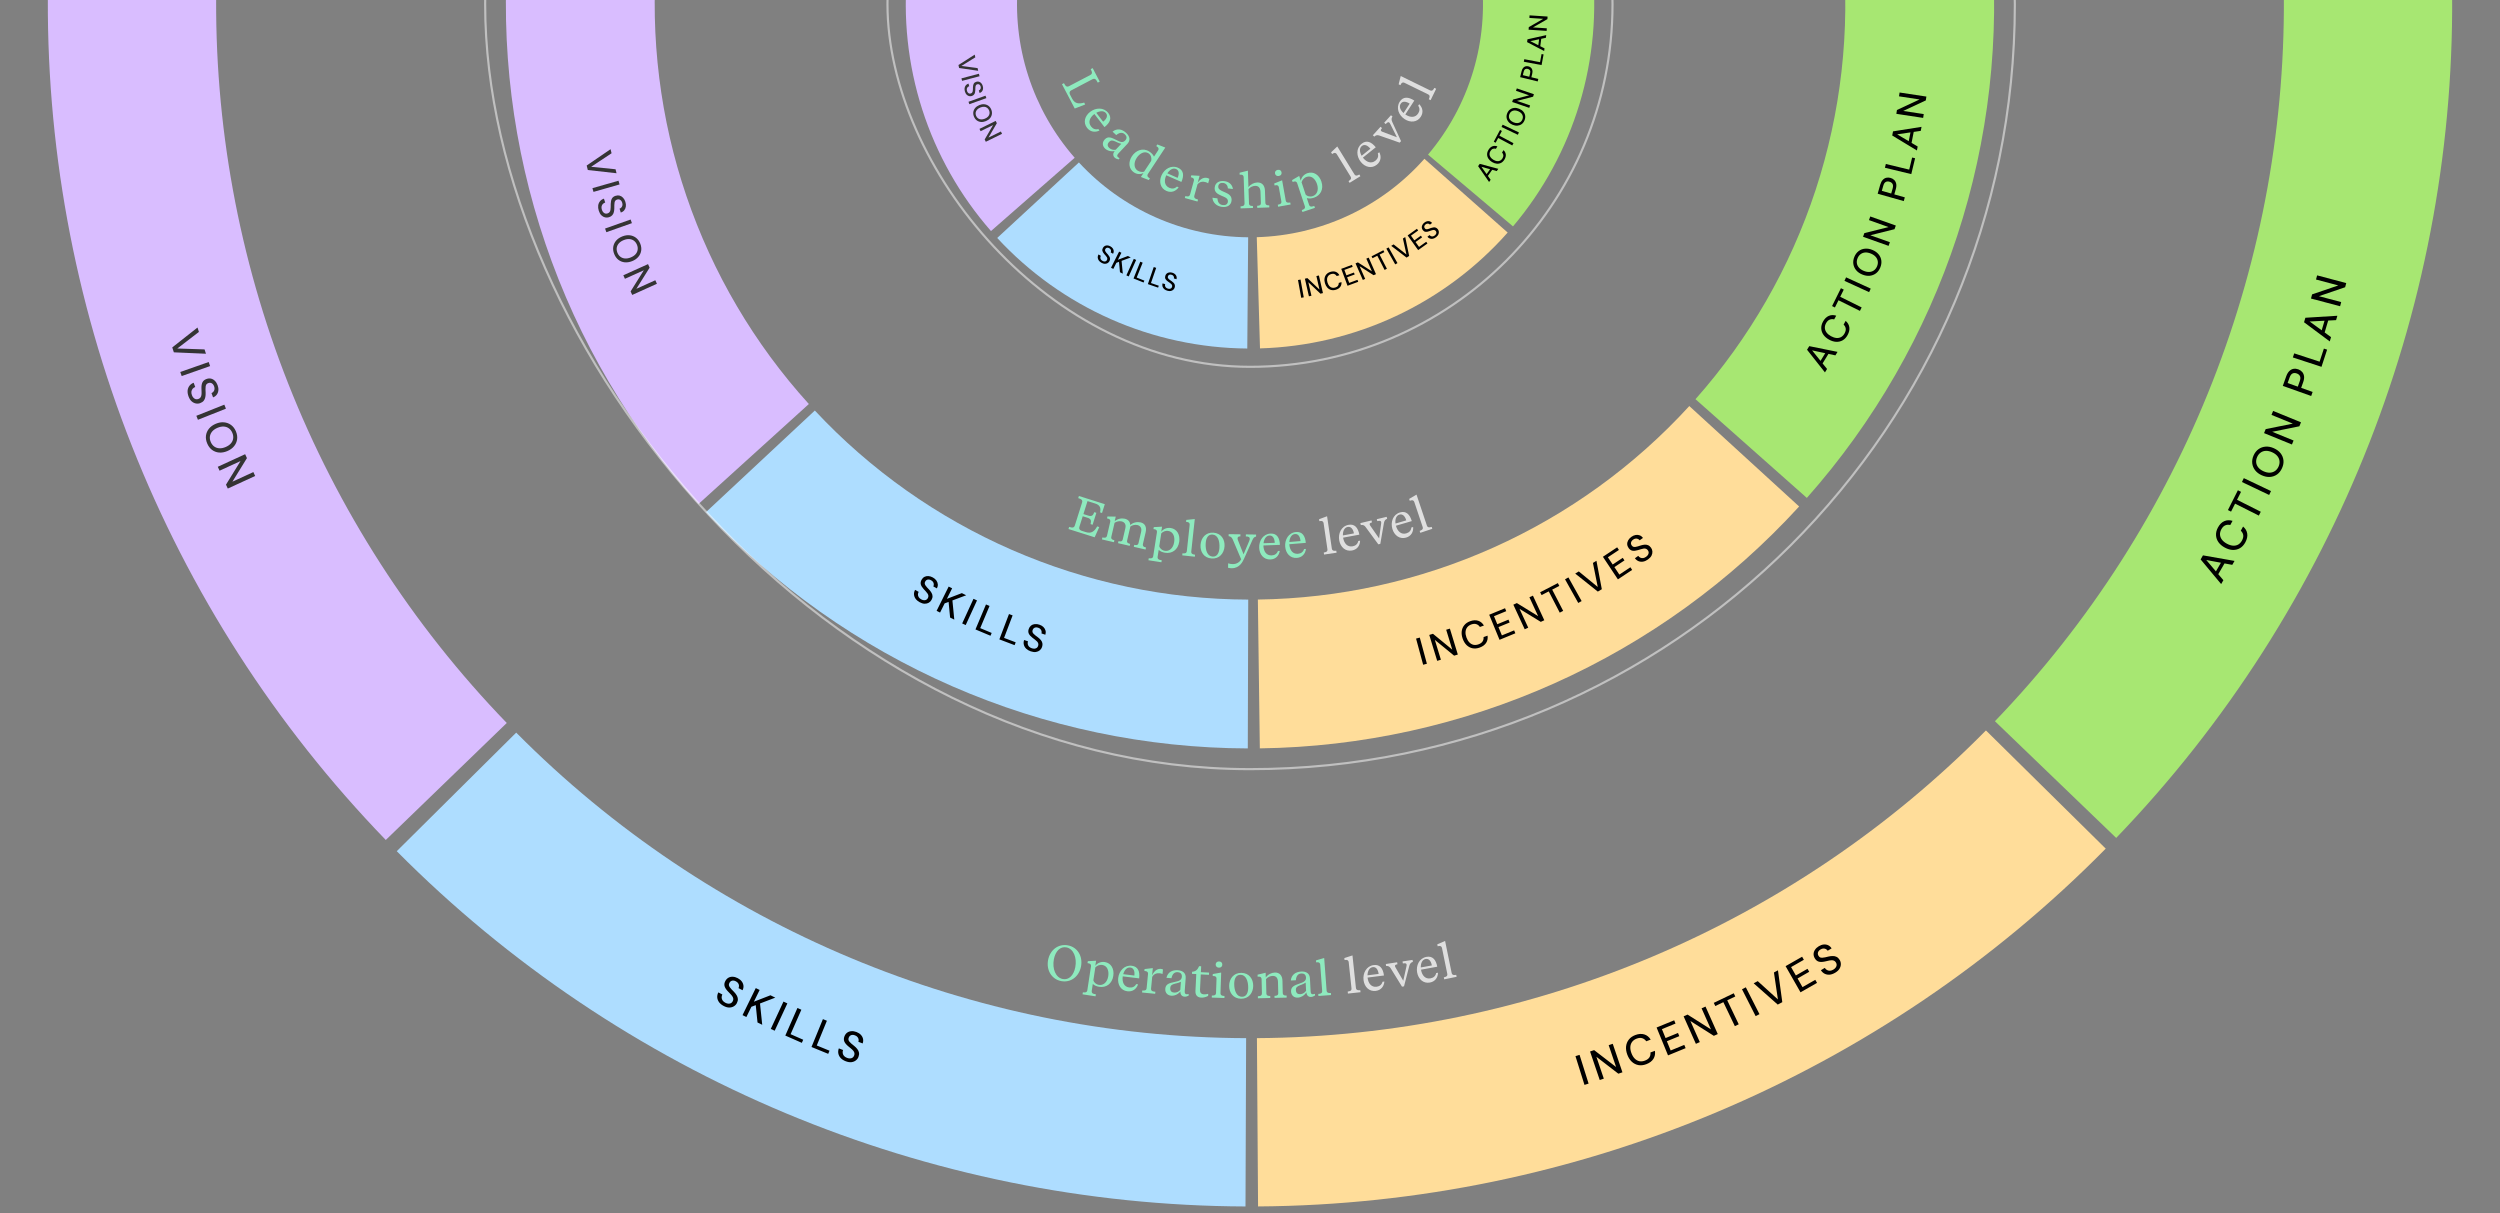 <svg width="1162" height="564" viewBox="0 0 1162 564" fill="none" xmlns="http://www.w3.org/2000/svg">
<rect x="0" y="0" width="1162" height="564" fill="#808080" stroke="none"/>
<g clip-path="url(#clip0_4815_15465)">
<path d="M578.906 560.764C430.712 560.21 288.807 500.81 184.409 395.63L239.931 340.521C329.713 430.976 451.751 482.061 579.198 482.536L578.906 560.764Z" fill="#AEDDFF"/>
<path d="M179.31 390.422C76.295 283.886 19.821 140.792 22.311 -7.382L100.528 -6.068C98.386 121.362 146.954 244.423 235.546 336.043L179.31 390.422Z" fill="#D9BDFF"/>
<path d="M978.749 394.449C874.664 499.94 732.937 559.762 584.745 560.756L584.221 482.53C711.665 481.675 833.551 430.228 923.064 339.506L978.749 394.449Z" fill="#FFDD9A"/>
<path d="M1139.67 -8.704C1142.51 139.464 1086.37 282.691 983.606 389.468L927.241 335.221C1015.62 243.393 1063.9 120.219 1061.46 -7.206L1139.67 -8.704Z" fill="#A7E772"/>
<path d="M496.628 245.891L496.94 244.904L497.853 245.144C498.7 245.363 499.314 245.098 499.557 244.331L502.976 233.495C503.218 232.728 502.867 232.159 502.047 231.852L501.162 231.524L501.473 230.537L513.515 234.337L512.221 238.439L511.322 238.155C511.817 235.972 511.157 234.702 509.073 234.045L505.476 232.91L503.573 238.941L505.81 239.647C507.499 240.18 508.085 239.545 508.628 238.053L509.594 238.357L507.842 243.907L506.877 243.602C507.303 242.024 507.159 241.182 505.492 240.656L503.254 239.95L501.669 244.973C501.427 245.741 501.838 246.425 502.737 246.709L504.69 247.325C507.256 248.135 508.707 246.977 509.964 244.673L510.929 244.977L508.802 249.732L496.628 245.891ZM512.176 250.725L512.389 249.806L513.026 249.907C513.804 250.016 514.352 249.789 514.524 249.05L516.041 242.507C516.202 241.813 515.858 241.261 515.074 241.079L514.536 240.954L514.744 240.058L518.6 240.126L518.101 242.277C519.465 241.082 521.356 240.765 522.79 241.098C524.358 241.461 525.28 242.478 525.34 244.05C526.674 242.777 528.638 242.454 530.139 242.802C532.155 243.27 533.076 244.9 532.499 247.387L531.216 252.921C531.07 253.548 531.382 254.14 532.161 254.344L532.671 254.486L532.453 255.427L526.986 254.159L527.199 253.241L527.814 253.336C528.491 253.47 529.011 253.165 529.172 252.47L530.393 247.205C530.829 245.323 529.903 244.329 528.648 244.038C527.595 243.794 526.278 244.079 525.396 244.724L523.884 251.244C523.723 251.939 524.033 252.435 524.722 252.619L525.294 252.799L525.081 253.717L519.659 252.46L519.872 251.541L520.465 251.632C521.165 251.77 521.684 251.466 521.845 250.771L523.066 245.506C523.503 243.624 522.576 242.63 521.322 242.339C520.246 242.09 518.929 242.374 518.047 243.02L516.535 249.54C516.374 250.234 516.706 250.736 517.373 250.915L517.968 251.1L517.755 252.018L512.176 250.725ZM533.788 260.403L533.933 259.472L534.576 259.525C535.382 259.58 535.897 259.264 536.006 258.56L537.746 247.355C537.855 246.651 537.471 246.125 536.676 246.002L536.13 245.917L536.271 245.008L540.122 244.791L539.759 247.132C540.761 245.775 542.486 245.158 544.168 245.42C547.1 245.875 548.608 248.6 548.104 251.85C547.522 255.6 544.725 257.423 541.565 256.933C540.384 256.749 539.29 256.3 538.563 255.582L538.051 258.877C537.942 259.582 538.375 260.091 539.122 260.231L539.978 260.41L539.833 261.342L533.788 260.403ZM538.824 253.9C539.061 254.775 539.972 255.801 541.427 256.027C543.427 256.337 545.305 254.883 545.757 251.974C546.152 249.428 545.299 247.131 543.003 246.775C541.639 246.563 540.474 247.174 539.752 247.923L538.824 253.9ZM549.505 258.13L549.606 257.192L550.252 257.216C551.036 257.231 551.554 256.94 551.635 256.185L552.961 243.929C553.037 243.22 552.629 242.713 551.829 242.627L551.28 242.567L551.379 241.653L555.333 241.247L553.693 256.408C553.617 257.117 554.032 257.555 554.825 257.71L555.46 257.825L555.359 258.763L549.505 258.13ZM563.18 259.592C559.531 259.346 557.793 256.416 558.006 253.249C558.23 249.945 560.479 247.354 563.99 247.591C567.616 247.835 569.379 250.744 569.164 253.934C568.942 257.215 566.737 259.832 563.18 259.592ZM560.411 252.467C560.189 255.748 561.177 258.535 563.632 258.701C565.72 258.842 566.628 257.013 566.784 254.695C567.004 251.436 566.041 248.628 563.586 248.462C561.474 248.32 560.567 250.149 560.411 252.467ZM572.44 264.121C571.957 264.114 571.475 264.038 570.809 263.914L570.839 261.844C571.572 262.062 572.306 262.187 572.95 262.196C574.56 262.219 576.135 261.459 576.892 259.952L572.974 250.741C572.551 249.723 571.936 249.301 571.063 249.219L571.076 248.276L576.55 248.354L576.537 249.297C575.64 249.284 575.221 249.623 575.212 250.221C575.208 250.497 575.296 250.797 575.429 251.167L578.005 257.667L580.647 251.425C580.814 251.013 580.887 250.692 580.891 250.416C580.902 249.634 580.285 249.35 579.066 249.332L579.08 248.389L583.84 248.457L583.827 249.4C582.836 249.524 582.457 250.3 582.077 251.123L578.277 259.603C577.636 261.02 576.188 264.174 572.44 264.121ZM590.459 260.042C587.333 260.156 585.379 257.672 585.266 254.569C585.147 251.282 587.15 248.125 590.621 248C593.471 247.896 594.787 249.92 594.908 253.253L587.231 253.531L587.237 253.692C587.328 256.22 588.553 258.247 591.058 258.157C592.483 258.105 593.538 257.376 593.975 256.095L594.849 256.063C594.448 258.356 592.895 259.954 590.459 260.042ZM587.286 252.493L592.503 252.304C592.431 250.305 591.642 248.86 590.079 248.917C588.424 248.977 587.517 250.621 587.286 252.493ZM602.798 259.314C599.68 259.571 597.614 257.18 597.358 254.086C597.088 250.808 598.943 247.562 602.405 247.277C605.247 247.042 606.655 249.003 606.929 252.327L599.273 252.958L599.286 253.119C599.494 255.64 600.811 257.609 603.309 257.403C604.73 257.285 605.751 256.509 606.128 255.208L606.999 255.137C606.705 257.446 605.227 259.114 602.798 259.314ZM599.28 251.919L604.483 251.49C604.319 249.496 603.464 248.089 601.905 248.218C600.255 248.354 599.425 250.038 599.28 251.919Z" fill="#8EEABE"/>
<path d="M615.422 257.754L615.285 256.821L615.916 256.682C616.679 256.5 617.107 256.089 616.997 255.338L615.204 243.141C615.101 242.435 614.579 242.047 613.782 242.164L613.236 242.244L613.102 241.334L616.828 239.95L619.045 255.037C619.148 255.742 619.66 256.062 620.467 256.014L621.111 255.965L621.248 256.898L615.422 257.754ZM628.417 255.873C625.341 256.442 623.045 254.271 622.479 251.218C621.881 247.984 623.4 244.568 626.815 243.936C629.62 243.417 631.218 245.226 631.825 248.505L624.271 249.904L624.3 250.062C624.761 252.55 626.269 254.376 628.734 253.92C630.136 253.66 631.073 252.785 631.318 251.453L632.177 251.294C632.117 253.621 630.814 255.429 628.417 255.873ZM624.173 248.869L629.307 247.919C628.943 245.951 627.951 244.638 626.413 244.923C624.785 245.224 624.128 246.983 624.173 248.869ZM634.631 244.825C634.048 244.066 633.319 243.885 632.508 244.054L632.29 243.137L637.48 241.899L637.699 242.817C636.826 243.025 636.516 243.311 636.623 243.759C636.671 243.96 636.797 244.19 636.978 244.454L641.004 250.233L641.943 243.46C641.997 243.092 642 242.808 641.947 242.584C641.808 242.002 641.256 241.968 640.16 242.23L639.941 241.312L644.527 240.219L644.746 241.136C643.912 241.406 643.442 242.014 643.24 243.15L641.568 252.794L640.651 253.013L634.631 244.825ZM653.556 249.878C650.554 250.756 648.049 248.829 647.178 245.849C646.254 242.692 647.42 239.14 650.754 238.165C653.491 237.365 655.264 239.003 656.2 242.204L648.827 244.36L648.872 244.514C649.582 246.943 651.267 248.607 653.673 247.903C655.042 247.503 655.886 246.537 655.994 245.188L656.833 244.942C657.009 247.263 655.896 249.194 653.556 249.878ZM648.625 243.341L653.636 241.875C653.074 239.955 651.955 238.749 650.454 239.188C648.864 239.652 648.389 241.469 648.625 243.341ZM660.155 247.656L659.855 246.762L660.451 246.513C661.171 246.199 661.519 245.719 661.278 244.999L657.36 233.31C657.134 232.634 656.551 232.344 655.788 232.6L655.265 232.775L654.972 231.903L658.395 229.883L663.24 244.341C663.467 245.017 664.027 245.242 664.813 245.052L665.438 244.891L665.737 245.785L660.155 247.656Z" fill="white" fill-opacity="0.75"/>
<g clip-path="url(#clip1_4815_15465)">
<path d="M579.972 347.868C532.722 347.728 486.003 337.909 442.695 319.015C399.387 300.122 360.409 272.555 328.166 238.016L378.732 190.813C404.526 218.444 435.709 240.497 470.355 255.612C505.001 270.727 542.377 278.582 580.177 278.694L579.972 347.868Z" fill="#AEDDFF"/>
<path d="M324.688 234.236C292.962 199.221 268.748 158.077 253.538 113.342C238.328 68.608 232.445 21.231 236.252 -25.865L305.201 -20.292C302.156 17.385 306.862 55.287 319.03 91.075C331.198 126.862 350.57 159.778 375.95 187.789L324.688 234.236Z" fill="#D9BDFF"/>
<path d="M836.235 235.413C804.348 270.281 765.655 298.246 722.543 317.582C679.431 336.919 632.815 347.217 585.569 347.842L584.655 278.673C622.451 278.174 659.745 269.935 694.234 254.466C728.724 238.997 759.678 216.625 785.187 188.73L836.235 235.413Z" fill="#FFDD9A"/>
<path d="M925.429 -29.616C929.748 17.436 924.38 64.874 909.657 109.771C894.934 154.668 871.167 196.073 839.824 231.43L788.06 185.543C813.135 157.257 832.148 124.134 843.926 88.216C855.705 52.298 859.999 14.348 856.544 -23.294L925.429 -29.616Z" fill="#A7E772"/>
</g>
<rect x="936.5" y="357.5" width="711" height="711" rx="355.5" transform="rotate(-180 936.5 357.5)" stroke="white" stroke-opacity="0.5"/>
<g clip-path="url(#clip2_4815_15465)">
<path d="M579.738 161.995C557.881 161.822 536.291 157.174 516.3 148.335C496.309 139.496 478.341 126.655 463.504 110.604L501.474 75.508C511.516 86.372 523.677 95.063 537.208 101.045C550.739 107.028 565.352 110.174 580.145 110.291L579.738 161.995Z" fill="#AEDDFF"/>
<path d="M460.611 107.388C446.214 90.941 435.339 71.719 428.658 50.908C421.977 30.096 419.631 8.136 421.764 -13.617L473.223 -8.57C471.779 6.154 473.367 21.017 477.889 35.103C482.411 49.189 489.771 62.199 499.516 73.331L460.611 107.388Z" fill="#D9BDFF"/>
<path d="M700.766 108.096C686.272 124.457 668.58 137.675 648.78 146.934C628.981 156.194 607.494 161.298 585.646 161.933L584.145 110.249C598.933 109.82 613.476 106.365 626.877 100.098C640.278 93.831 652.253 84.884 662.063 73.81L700.766 108.096Z" fill="#FFDD9A"/>
<path d="M739.935 -16.446C742.455 5.266 740.499 27.264 734.189 48.191C727.879 69.118 717.347 88.53 703.245 105.23L663.741 71.87C673.286 60.567 680.414 47.428 684.685 33.263C688.957 19.099 690.28 4.21 688.575 -10.486L739.935 -16.446Z" fill="#A7E772"/>
<path d="M493.612 39.136L494.529 38.655L495.007 39.469C495.454 40.222 496.076 40.467 496.789 40.093L506.851 34.817C507.564 34.443 507.716 33.792 507.351 32.996L506.954 32.14L507.871 31.659L511.16 37.933L510.244 38.414L509.658 37.396C509.232 36.633 508.529 36.43 507.877 36.772L497.835 42.038C497.122 42.412 496.931 43.187 497.369 44.022L498.319 45.835C499.569 48.218 501.415 48.419 503.931 47.671L504.401 48.567L499.54 50.441L493.612 39.136ZM505.25 59.407C503.34 56.929 504.225 53.895 506.685 52C509.29 49.992 513.023 49.787 515.143 52.538C516.884 54.797 516.002 57.044 513.361 59.08L508.671 52.995L508.544 53.093C506.54 54.638 505.602 56.812 507.133 58.798C508.003 59.927 509.21 60.362 510.506 59.973L511.04 60.665C508.941 61.672 506.738 61.338 505.25 59.407ZM509.547 52.436L512.734 56.572C514.319 55.35 515.036 53.869 514.081 52.63C513.07 51.318 511.206 51.536 509.547 52.436ZM513.631 69.053C512.407 67.903 512.16 66.218 513.498 64.794C515.026 63.168 516.644 63.931 519.009 65.143C520.613 65.956 521.835 66.536 523 65.296C523.945 64.29 523.718 63.256 522.846 62.437C521.807 61.46 520.424 61.455 518.822 62.79L517.112 61.183C519.257 59.506 521.567 60.003 523.444 61.767C525.287 63.5 525.458 65.333 523.962 66.926L519.867 71.283C519.19 72.004 519.092 72.544 519.612 73.032C519.796 73.206 520.095 73.391 520.409 73.561L519.89 74.114C519.169 73.974 518.542 73.668 518.106 73.258C517.284 72.486 517.152 71.351 518.141 70.198C516.379 70.562 514.687 70.045 513.631 69.053ZM515.504 65.984C514.48 67.074 514.787 68.024 515.591 68.78C516.446 69.584 517.705 69.788 518.594 69.582L521.177 66.833C520.423 66.661 519.896 66.45 519.252 66.161L518.558 65.824C517.139 65.185 516.386 65.046 515.504 65.984ZM527.076 80.145C524.56 78.487 524.351 75.292 526.11 72.623C527.882 69.934 531.198 68.455 534.27 70.48C535.058 70.999 535.975 71.823 536.375 72.803L538.299 69.884C538.691 69.288 538.56 68.651 537.888 68.208L537.427 67.904L537.933 67.136L541.634 68.584L533.523 80.894C533.131 81.49 533.262 82.127 533.934 82.57L534.472 82.924L533.966 83.692L530.283 82.258L531.486 80.433C530.404 80.988 528.728 81.233 527.076 80.145ZM528.366 73.338C526.898 75.565 526.976 78.123 528.762 79.3C529.761 79.958 531.049 80.008 531.757 79.813L535.072 74.781C535.328 73.683 535.141 72.127 533.835 71.267C531.991 70.052 529.707 71.302 528.366 73.338ZM542.157 88.746C539.292 87.49 538.612 84.404 539.858 81.56C541.179 78.548 544.355 76.575 547.536 77.97C550.147 79.115 550.454 81.51 549.114 84.564L542.079 81.479L542.014 81.626C540.998 83.944 541.22 86.301 543.516 87.308C544.822 87.88 546.089 87.683 547.04 86.718L547.84 87.069C546.483 88.96 544.39 89.725 542.157 88.746ZM542.579 80.568L547.36 82.665C548.164 80.832 548.081 79.189 546.649 78.561C545.132 77.895 543.601 78.982 542.579 80.568ZM550.701 92.038L550.953 91.13L551.586 91.258C552.358 91.401 552.916 91.198 553.119 90.466L554.916 83.996C555.107 83.308 554.787 82.742 554.012 82.527L553.48 82.379L553.726 81.493L557.576 81.727L556.671 84.984C558.237 82.698 559.947 82.385 561.232 82.742C561.587 82.841 561.818 82.953 562.12 83.156L561.554 85.195C561.125 84.933 560.7 84.743 560.279 84.626C559.127 84.306 557.68 84.358 556.591 85.702L555.113 91.02C554.922 91.707 555.293 92.264 556.018 92.489L556.848 92.768L556.595 93.676L550.701 92.038ZM567.961 96.17C565.362 95.825 563.647 94.066 563.541 91.894L565.889 92.206C565.939 93.93 566.711 95.1 568.33 95.314C569.561 95.478 570.552 95.006 570.712 93.798C570.894 92.43 569.743 91.836 568.799 91.433L567.702 90.962C566.013 90.227 564.296 89.349 564.602 87.047C564.914 84.698 566.969 83.904 569.089 84.186C571.278 84.476 572.813 85.84 573.055 87.868L570.706 87.556C570.692 86.092 569.7 85.172 568.538 85.017C567.42 84.869 566.407 85.337 566.249 86.523C566.08 87.8 567.117 88.378 568.319 88.933L569.678 89.531C570.995 90.1 572.722 91.072 572.422 93.329C572.146 95.404 570.401 96.494 567.961 96.17ZM576.631 96.859L576.6 95.917L577.242 95.849C578.067 95.752 578.489 95.301 578.464 94.565L578.049 82.313C578.025 81.601 577.55 81.156 576.745 81.184L576.193 81.202L576.162 80.283L580.019 79.324L580.278 86.978C581.29 85.609 582.945 84.863 584.393 84.814C586.485 84.743 587.865 86.077 587.951 88.629L588.144 94.306C588.165 94.95 588.619 95.441 589.425 95.437L589.954 95.442L589.987 96.407L584.355 96.598L584.323 95.656L584.965 95.588C585.698 95.494 586.077 95.113 586.053 94.4L585.875 89.159C585.811 87.274 584.905 86.338 583.365 86.391C582.469 86.421 581.149 86.857 580.309 87.898L580.536 94.587C580.56 95.3 580.986 95.653 581.724 95.698L582.346 95.722L582.378 96.665L576.631 96.859ZM594.085 96.088L593.919 95.159L594.544 95.001C595.302 94.795 595.717 94.37 595.583 93.623L594.404 87.035C594.275 86.31 593.745 85.961 592.952 86.103L592.409 86.2L592.247 85.294L595.927 83.795L597.621 93.258C597.746 93.96 598.268 94.264 599.072 94.19L599.715 94.122L599.881 95.05L594.085 96.088ZM592.63 80.646C592.484 79.831 592.964 79.115 593.892 78.949C594.865 78.774 595.514 79.266 595.664 80.103C595.814 80.941 595.376 81.627 594.402 81.801C593.474 81.967 592.776 81.461 592.63 80.646ZM605.37 98.547L605.072 97.653L605.669 97.406C606.411 97.086 606.724 96.57 606.499 95.893L602.92 85.134C602.695 84.458 602.113 84.166 601.349 84.42L600.825 84.595L600.535 83.722L603.86 81.767L604.608 84.015C604.878 82.35 606.13 81.012 607.745 80.475C610.56 79.538 613.148 81.271 614.186 84.392C615.384 87.993 613.731 90.894 610.698 91.903C609.563 92.281 608.385 92.382 607.41 92.076L608.463 95.24C608.688 95.917 609.306 96.171 610.033 95.954L610.877 95.722L611.175 96.616L605.37 98.547ZM606.873 90.46C607.484 91.13 608.763 91.625 610.16 91.161C612.081 90.522 613.086 88.37 612.156 85.576C611.343 83.132 609.533 81.48 607.329 82.213C606.02 82.649 605.262 83.725 604.964 84.721L606.873 90.46Z" fill="#8EEABE"/>
<path d="M627.294 84.988L626.8 84.184L627.325 83.808C627.955 83.34 628.185 82.793 627.788 82.146L621.331 71.644C620.957 71.037 620.325 70.886 619.639 71.308L619.169 71.597L618.687 70.813L621.564 68.072L629.551 81.062C629.925 81.669 630.521 81.761 631.243 81.399L631.816 81.1L632.31 81.904L627.294 84.988ZM639.95 76.556C637.511 78.516 634.46 77.693 632.515 75.273C630.454 72.709 630.173 68.981 632.88 66.806C635.103 65.019 637.368 65.855 639.457 68.454L633.469 73.266L633.57 73.392C635.155 75.364 637.348 76.257 639.302 74.686C640.414 73.793 640.824 72.578 640.408 71.29L641.09 70.742C642.139 72.82 641.85 75.029 639.95 76.556ZM632.893 72.402L636.962 69.131C635.709 67.572 634.213 66.885 632.994 67.865C631.703 68.902 631.959 70.763 632.893 72.402ZM640.974 62.947C640.063 62.65 639.36 62.913 638.787 63.511L638.088 62.878L641.67 58.923L642.369 59.556C641.767 60.221 641.673 60.633 642.014 60.941C642.168 61.08 642.402 61.199 642.7 61.315L649.288 63.805L646.233 57.688C646.07 57.354 645.912 57.117 645.742 56.963C645.298 56.562 644.824 56.846 644.067 57.681L643.368 57.048L646.533 53.553L647.232 54.186C646.697 54.88 646.653 55.648 647.129 56.699L651.201 65.6L650.568 66.299L640.974 62.947ZM660.371 54.295C658.666 56.918 655.51 57.089 652.907 55.396C650.149 53.604 648.718 50.15 650.611 47.238C652.165 44.847 654.577 44.934 657.374 46.751L653.187 53.192L653.322 53.28C655.443 54.659 657.806 54.823 659.172 52.721C659.949 51.525 659.96 50.243 659.162 49.148L659.639 48.416C661.285 50.061 661.699 52.251 660.371 54.295ZM652.369 52.551L655.215 48.173C653.537 47.083 651.902 46.898 651.049 48.209C650.147 49.598 650.97 51.285 652.369 52.551ZM664.947 46.554L664.1 46.139L664.341 45.541C664.623 44.808 664.525 44.222 663.843 43.889L652.769 38.473C652.128 38.16 651.513 38.371 651.159 39.094L650.917 39.59L650.09 39.186L651.054 35.33L664.753 42.029C665.393 42.343 665.946 42.101 666.362 41.408L666.686 40.85L667.533 41.264L664.947 46.554Z" fill="white" fill-opacity="0.75"/>
</g>
<rect x="749.5" y="170.5" width="337" height="337" rx="168.5" transform="rotate(-180 749.5 170.5)" stroke="white" stroke-opacity="0.5"/>
<path d="M493.242 456.015C488.723 455.152 486.264 450.865 487.153 446.211C488.047 441.535 491.896 438.547 496.392 439.406C500.91 440.269 503.347 444.552 502.457 449.206C501.564 453.882 497.737 456.874 493.242 456.015ZM489.843 445.859C488.997 450.287 490.666 454.422 493.987 455.057C496.788 455.592 499.06 453.38 499.79 449.562C500.64 445.112 498.972 440.976 495.651 440.342C492.85 439.806 490.568 442.063 489.843 445.859ZM503.169 462.166L503.311 461.234L503.955 461.286C504.761 461.339 505.275 461.022 505.383 460.318L507.096 449.109C507.204 448.404 506.818 447.88 506.023 447.758L505.477 447.675L505.616 446.765L509.466 446.539L509.108 448.881C510.107 447.522 511.831 446.901 513.513 447.158C516.446 447.606 517.962 450.327 517.465 453.579C516.891 457.33 514.099 459.16 510.938 458.677C509.756 458.496 508.661 458.05 507.933 457.334L507.429 460.63C507.321 461.335 507.755 461.844 508.502 461.981L509.359 462.159L509.217 463.091L503.169 462.166ZM508.19 455.651C508.429 456.525 509.342 457.549 510.798 457.772C512.798 458.077 514.673 456.619 515.118 453.709C515.507 451.162 514.648 448.867 512.352 448.516C510.988 448.308 509.824 448.921 509.104 449.672L508.19 455.651ZM524.01 460.752C520.906 460.37 519.368 457.609 519.747 454.527C520.149 451.263 522.625 448.462 526.072 448.886C528.903 449.234 529.883 451.44 529.476 454.75L521.851 453.813L521.831 453.973C521.523 456.484 522.411 458.679 524.9 458.985C526.315 459.159 527.472 458.606 528.106 457.409L528.973 457.516C528.216 459.717 526.43 461.05 524.01 460.752ZM522.069 452.797L527.251 453.434C527.495 451.448 526.944 449.897 525.392 449.706C523.748 449.504 522.593 450.984 522.069 452.797ZM530.837 461.32L530.929 460.381L531.574 460.398C532.359 460.406 532.874 460.11 532.948 459.354L533.602 452.67C533.671 451.961 533.258 451.458 532.457 451.379L531.908 451.326L531.997 450.41L535.83 449.976L535.5 453.341C536.648 450.819 538.279 450.216 539.607 450.346C539.973 450.382 540.22 450.452 540.552 450.6L540.346 452.706C539.879 452.522 539.428 452.408 538.993 452.366C537.803 452.249 536.387 452.55 535.545 454.062L535.008 459.556C534.938 460.265 535.399 460.75 536.152 460.846L537.018 460.977L536.926 461.916L530.837 461.32ZM544.41 462.803C542.736 462.679 541.483 461.526 541.627 459.576C541.791 457.351 543.529 456.926 546.129 456.38C547.887 456.002 549.202 455.684 549.327 453.987C549.429 452.61 548.601 451.95 547.408 451.862C545.986 451.757 544.907 452.623 544.503 454.669L542.163 454.496C542.774 451.843 544.882 450.776 547.451 450.965C549.974 451.151 551.261 452.469 551.1 454.648L550.66 460.612C550.588 461.598 550.852 462.079 551.563 462.131C551.815 462.15 552.165 462.106 552.515 462.04L552.46 462.797C551.811 463.141 551.131 463.298 550.535 463.254C549.411 463.172 548.593 462.373 548.636 460.854C547.496 462.246 545.855 462.909 544.41 462.803ZM543.935 459.239C543.825 460.73 544.661 461.276 545.762 461.357C546.932 461.444 548.04 460.81 548.6 460.091L548.878 456.329C548.184 456.67 547.641 456.837 546.959 457.018L546.208 457.193C544.703 457.589 544.03 457.955 543.935 459.239ZM558.323 463.697C556.6 463.612 555.544 462.616 555.643 460.595L556.031 452.738L554.032 452.64L554.08 451.675C555.881 451.579 556.738 450.539 557.34 449.072L558.305 449.12L558.169 451.876L561.982 452.065L561.931 453.098L558.118 452.91L557.768 460.009C557.701 461.364 558.263 462.106 559.664 462.175C560.216 462.202 560.888 462.12 561.588 461.924L561.539 462.912C560.405 463.501 559.264 463.744 558.323 463.697ZM563.227 463.675L563.26 462.732L563.905 462.708C564.689 462.666 565.183 462.338 565.209 461.579L565.438 454.89C565.463 454.155 565.019 453.702 564.214 453.675L563.662 453.656L563.694 452.736L567.607 452.042L567.278 461.65C567.254 462.363 567.7 462.769 568.502 462.866L569.144 462.934L569.112 463.876L563.227 463.675ZM565.043 448.272C565.072 447.444 565.691 446.844 566.633 446.876C567.621 446.91 568.153 447.527 568.124 448.377C568.094 449.228 567.522 449.807 566.534 449.773C565.591 449.74 565.015 449.099 565.043 448.272ZM576.86 464.216C573.203 464.189 571.291 461.369 571.314 458.196C571.338 454.884 573.428 452.162 576.946 452.187C580.58 452.213 582.515 455.01 582.492 458.207C582.469 461.496 580.425 464.241 576.86 464.216ZM573.667 457.269C573.643 460.558 574.797 463.281 577.258 463.298C579.351 463.313 580.146 461.433 580.163 459.11C580.186 455.844 579.056 453.099 576.595 453.081C574.479 453.066 573.684 454.946 573.667 457.269ZM584.68 463.998L584.658 463.055L585.301 462.994C586.127 462.906 586.554 462.459 586.537 461.723L586.384 455.078C586.368 454.365 585.897 453.916 585.092 453.935L584.541 453.947L584.519 453.027L588.272 452.136L588.323 454.343C589.347 452.847 591.077 452.072 592.572 452.037C594.664 451.989 596.03 453.338 596.088 455.89L596.219 461.57C596.234 462.214 596.682 462.71 597.487 462.714L598.017 462.725L598.039 463.691L592.405 463.82L592.384 462.877L593.027 462.817C593.761 462.731 594.143 462.354 594.127 461.641L594.006 456.398C593.963 454.513 593.067 453.567 591.526 453.603C590.63 453.623 589.305 454.045 588.455 455.077L588.608 461.768C588.625 462.481 589.047 462.839 589.784 462.891L590.406 462.923L590.428 463.866L584.68 463.998ZM603.249 463.702C601.572 463.789 600.184 462.803 600.082 460.85C599.966 458.622 601.636 457.982 604.147 457.114C605.844 456.518 607.108 456.037 607.019 454.338C606.947 452.96 606.043 452.408 604.849 452.471C603.425 452.545 602.463 453.54 602.319 455.62L599.976 455.743C600.249 453.034 602.206 451.711 604.779 451.576C607.305 451.444 608.747 452.589 608.861 454.771L609.174 460.743C609.226 461.731 609.548 462.174 610.26 462.137C610.513 462.124 610.854 462.037 611.194 461.927L611.233 462.685C610.634 463.108 609.978 463.349 609.381 463.381C608.256 463.44 607.344 462.75 607.196 461.238C606.24 462.762 604.696 463.626 603.249 463.702ZM602.33 460.226C602.408 461.719 603.306 462.156 604.408 462.098C605.58 462.037 606.599 461.269 607.065 460.485L606.868 456.718C606.222 457.143 605.704 457.378 605.05 457.642L604.327 457.91C602.884 458.493 602.262 458.94 602.33 460.226ZM612.803 462.934L612.733 461.993L613.372 461.9C614.147 461.773 614.603 461.393 614.547 460.637L613.635 448.342C613.582 447.631 613.09 447.207 612.287 447.266L611.736 447.307L611.668 446.389L615.483 445.276L616.611 460.483C616.664 461.194 617.152 461.55 617.96 461.56L618.605 461.558L618.675 462.498L612.803 462.934Z" fill="#8EEABE"/>
<path d="M626.511 461.807L626.411 460.869L627.047 460.756C627.817 460.604 628.261 460.21 628.181 459.455L626.877 447.196C626.802 446.487 626.296 446.079 625.495 446.164L624.946 446.222L624.849 445.307L628.627 444.073L630.239 459.236C630.314 459.945 630.813 460.286 631.621 460.269L632.266 460.247L632.366 461.185L626.511 461.807ZM639.439 460.569C636.336 460.961 634.168 458.661 633.779 455.58C633.368 452.317 635.082 448.994 638.527 448.56C641.357 448.203 642.848 450.101 643.265 453.41L635.644 454.371L635.664 454.531C635.981 457.041 637.381 458.951 639.868 458.637C641.283 458.459 642.269 457.639 642.59 456.324L643.457 456.214C643.263 458.534 641.858 460.264 639.439 460.569ZM635.606 453.333L640.786 452.68C640.535 450.694 639.621 449.326 638.069 449.522C636.426 449.729 635.669 451.447 635.606 453.333ZM646.319 449.947C645.8 449.143 645.088 448.903 644.266 449.007L644.123 448.075L649.396 447.262L649.54 448.195C648.653 448.331 648.321 448.592 648.391 449.046C648.423 449.251 648.529 449.49 648.689 449.768L652.232 455.855L653.718 449.18C653.801 448.818 653.828 448.535 653.793 448.307C653.702 447.716 653.154 447.638 652.04 447.809L651.897 446.877L656.557 446.16L656.7 447.092C655.847 447.293 655.33 447.861 655.036 448.977L652.586 458.453L651.654 458.597L646.319 449.947ZM664.614 456.687C661.537 457.249 659.245 455.072 658.687 452.018C658.096 448.783 659.624 445.37 663.041 444.746C665.846 444.234 667.44 446.047 668.039 449.328L660.482 450.708L660.511 450.867C660.966 453.355 662.469 455.185 664.935 454.734C666.338 454.478 667.278 453.605 667.525 452.274L668.385 452.117C668.319 454.444 667.012 456.249 664.614 456.687ZM660.387 449.673L665.523 448.735C665.163 446.767 664.175 445.451 662.636 445.732C661.007 446.03 660.346 447.787 660.387 449.673ZM671.272 455.199L671.083 454.275L671.705 454.101C672.457 453.877 672.861 453.442 672.709 452.698L670.235 440.621C670.092 439.922 669.549 439.564 668.761 439.726L668.22 439.836L668.035 438.935L671.677 437.344L674.737 452.283C674.88 452.981 675.409 453.272 676.211 453.178L676.851 453.094L677.041 454.018L671.272 455.199Z" fill="white" fill-opacity="0.75"/>
<path d="M1032.39 271.478L1022.85 260.018L1023.94 258.131L1038.62 260.711L1037.56 262.546L1025.47 260.285L1033.43 269.678L1032.39 271.478ZM1030.56 267.737L1029.46 266.451L1032.75 260.756L1034.41 261.09L1030.56 267.737ZM1043.63 252.077C1042.98 253.286 1042.15 254.187 1041.15 254.782C1040.14 255.37 1039.02 255.648 1037.81 255.616C1036.6 255.566 1035.36 255.199 1034.09 254.514C1032.83 253.836 1031.85 253.003 1031.14 252.014C1030.44 251.013 1030.06 249.931 1030.01 248.766C1029.95 247.594 1030.24 246.404 1030.89 245.196C1031.67 243.753 1032.65 242.767 1033.83 242.237C1035.01 241.708 1036.3 241.659 1037.69 242.091L1036.64 244.026C1035.81 243.821 1035.03 243.871 1034.31 244.176C1033.58 244.482 1032.97 245.103 1032.46 246.042C1032.01 246.875 1031.81 247.707 1031.86 248.538C1031.92 249.357 1032.22 250.124 1032.76 250.839C1033.29 251.554 1034.06 252.181 1035.06 252.719C1036.06 253.258 1037.01 253.559 1037.91 253.624C1038.81 253.682 1039.61 253.51 1040.33 253.109C1041.04 252.69 1041.62 252.064 1042.07 251.231C1042.58 250.293 1042.77 249.443 1042.65 248.682C1042.52 247.914 1042.14 247.249 1041.52 246.686L1042.58 244.733C1043.66 245.638 1044.31 246.729 1044.51 248.007C1044.71 249.277 1044.41 250.634 1043.63 252.077ZM1049.91 239.649L1038.87 234.095L1037 237.811L1035.54 237.074L1040.17 227.873L1041.63 228.61L1039.77 232.308L1050.81 237.862L1049.91 239.649ZM1054.7 230.06L1042.06 224.044L1042.92 222.238L1055.56 228.254L1054.7 230.06ZM1060.69 217.594C1060.14 218.835 1059.37 219.808 1058.4 220.513C1057.42 221.199 1056.32 221.59 1055.09 221.685C1053.86 221.762 1052.59 221.506 1051.27 220.918C1049.97 220.335 1048.95 219.562 1048.19 218.598C1047.43 217.616 1046.99 216.531 1046.84 215.343C1046.71 214.143 1046.92 212.923 1047.47 211.681C1048.04 210.416 1048.81 209.439 1049.79 208.753C1050.78 208.054 1051.89 207.666 1053.12 207.589C1054.34 207.506 1055.6 207.757 1056.9 208.339C1058.22 208.927 1059.26 209.706 1060.02 210.676C1060.77 211.64 1061.21 212.722 1061.35 213.922C1061.48 215.104 1061.26 216.328 1060.69 217.594ZM1059.07 216.867C1059.47 215.979 1059.61 215.11 1059.51 214.261C1059.41 213.412 1059.07 212.639 1058.49 211.941C1057.91 211.244 1057.1 210.664 1056.07 210.201C1055.03 209.739 1054.06 209.524 1053.16 209.557C1052.25 209.59 1051.45 209.854 1050.77 210.349C1050.06 210.839 1049.52 211.528 1049.12 212.416C1048.73 213.293 1048.58 214.155 1048.68 215.004C1048.78 215.836 1049.11 216.606 1049.69 217.316C1050.27 218.013 1051.07 218.593 1052.11 219.056C1053.14 219.519 1054.11 219.733 1055.02 219.7C1055.93 219.655 1056.73 219.394 1057.43 218.916C1058.13 218.427 1058.68 217.743 1059.07 216.867ZM1065.29 206.602L1052.33 201.308L1053.09 199.456L1065.71 196.9L1055.79 192.847L1056.54 190.995L1069.5 196.289L1068.75 198.14L1056.12 200.697L1066.05 204.75L1065.29 206.602ZM1074.24 184.058L1061.05 179.358L1062.66 174.836C1063.04 173.794 1063.52 172.996 1064.11 172.443C1064.69 171.886 1065.34 171.549 1066.04 171.433C1066.75 171.317 1067.48 171.393 1068.23 171.662C1068.95 171.917 1069.54 172.313 1070.02 172.85C1070.5 173.374 1070.8 174.04 1070.92 174.848C1071.03 175.639 1070.9 176.569 1070.52 177.636L1069.58 180.274L1074.91 182.174L1074.24 184.058ZM1068.02 179.716L1068.93 177.154C1069.28 176.175 1069.31 175.401 1069.03 174.835C1068.76 174.256 1068.26 173.838 1067.55 173.583C1066.79 173.315 1066.13 173.32 1065.57 173.599C1065.01 173.866 1064.55 174.489 1064.2 175.469L1063.29 178.031L1068.02 179.716ZM1079.03 170.5L1065.72 166.146L1066.35 164.245L1078.15 168.108L1080.14 162.026L1081.64 162.517L1079.03 170.5ZM1082.87 158.694L1070.92 149.782L1071.54 147.693L1086.41 146.768L1085.81 148.8L1073.52 149.43L1083.47 156.7L1082.87 158.694ZM1080.22 155.485L1078.84 154.493L1080.71 148.185L1082.4 148.123L1080.22 155.485ZM1087.68 142.343L1074.15 138.761L1074.66 136.828L1086.85 132.668L1076.48 129.925L1077 127.992L1090.53 131.574L1090.02 133.508L1077.83 137.667L1088.19 140.41L1087.68 142.343Z" fill="black"/>
<path d="M736.468 504.257L732.272 490.9L734.18 490.301L738.376 503.657L736.468 504.257ZM743.558 501.993L739.057 488.736L740.951 488.093L751.158 495.948L747.712 485.798L749.606 485.155L754.107 498.411L752.213 499.054L742.006 491.199L745.452 501.35L743.558 501.993ZM765.173 494.648C763.888 495.13 762.671 495.266 761.524 495.056C760.372 494.833 759.351 494.313 758.459 493.494C757.576 492.658 756.881 491.565 756.375 490.217C755.873 488.882 755.68 487.608 755.795 486.397C755.923 485.182 756.349 484.117 757.074 483.204C757.795 482.278 758.798 481.574 760.084 481.091C761.619 480.515 763.006 480.415 764.243 480.79C765.481 481.166 766.482 481.972 767.245 483.209L765.186 483.983C764.695 483.284 764.076 482.811 763.329 482.565C762.581 482.319 761.708 482.383 760.71 482.758C759.823 483.091 759.127 483.587 758.62 484.247C758.125 484.903 757.846 485.677 757.783 486.57C757.719 487.462 757.886 488.439 758.285 489.5C758.683 490.561 759.202 491.413 759.842 492.056C760.478 492.686 761.197 493.085 762.001 493.254C762.813 493.405 763.661 493.314 764.548 492.981C765.546 492.606 766.251 492.092 766.661 491.44C767.066 490.775 767.22 490.027 767.121 489.195L769.2 488.415C769.425 489.811 769.195 491.058 768.51 492.156C767.821 493.24 766.709 494.071 765.173 494.648ZM775.298 490.54L769.983 477.588L778.161 474.232L778.784 475.75L772.456 478.346L774.157 482.491L779.93 480.122L780.537 481.602L774.764 483.971L776.526 488.264L782.854 485.667L783.476 487.184L775.298 490.54ZM788.247 485.177L782.545 472.39L784.372 471.576L795.259 478.458L790.893 468.668L792.719 467.853L798.421 480.64L796.594 481.454L785.707 474.571L790.073 484.362L788.247 485.177ZM806.361 476.955L801.02 465.808L797.269 467.606L796.56 466.127L805.849 461.676L806.558 463.155L802.824 464.944L808.164 476.091L806.361 476.955ZM816.019 472.289L809.679 459.807L811.462 458.901L817.802 471.383L816.019 472.289ZM826.298 466.933L815.11 457.04L816.997 456.031L826.375 464.533L824.527 452.003L826.397 451.003L828.414 465.801L826.298 466.933ZM836.879 461.226L829.943 449.065L837.622 444.685L838.434 446.11L832.493 449.499L834.713 453.39L840.133 450.298L840.926 451.688L835.505 454.78L837.804 458.81L843.746 455.422L844.558 456.846L836.879 461.226ZM853.055 452.085C852.178 452.618 851.315 452.931 850.467 453.024C849.624 453.099 848.847 452.963 848.136 452.614C847.425 452.265 846.833 451.713 846.358 450.956L848.153 449.866C848.427 450.293 848.772 450.629 849.187 450.877C849.607 451.105 850.07 451.214 850.578 451.202C851.09 451.172 851.625 450.988 852.184 450.649C852.663 450.358 853.025 450.029 853.27 449.662C853.526 449.288 853.663 448.909 853.679 448.525C853.688 448.129 853.582 447.749 853.361 447.384C853.098 446.951 852.79 446.662 852.438 446.518C852.078 446.362 851.681 446.299 851.246 446.328C850.805 446.347 850.326 446.419 849.81 446.545C849.306 446.664 848.771 446.785 848.207 446.909C847.078 447.158 846.141 447.181 845.395 446.978C844.641 446.765 844.026 446.265 843.549 445.479C843.14 444.806 842.942 444.131 842.952 443.454C842.967 442.759 843.182 442.098 843.597 441.472C844.005 440.834 844.597 440.28 845.372 439.81C846.147 439.339 846.912 439.07 847.666 439.003C848.421 438.935 849.115 439.051 849.75 439.352C850.385 439.653 850.912 440.136 851.332 440.802L849.519 441.902C849.321 441.601 849.052 441.351 848.713 441.151C848.374 440.952 847.989 440.858 847.559 440.869C847.122 440.869 846.67 441.011 846.203 441.294C845.809 441.518 845.499 441.792 845.274 442.115C845.049 442.439 844.931 442.784 844.919 443.15C844.907 443.515 845.012 443.881 845.233 444.246C845.455 444.61 845.709 444.862 845.995 445C846.286 445.12 846.628 445.169 847.022 445.149C847.415 445.129 847.847 445.069 848.317 444.971C848.792 444.854 849.318 444.73 849.893 444.599C850.603 444.434 851.273 444.355 851.902 444.363C852.535 444.353 853.124 444.487 853.667 444.766C854.203 445.033 854.679 445.508 855.094 446.192C855.454 446.785 855.63 447.435 855.622 448.141C855.625 448.841 855.425 449.54 855.022 450.237C854.623 450.916 853.967 451.532 853.055 452.085Z" fill="black"/>
<path d="M80.068 161.48L91.799 152.237L92.455 154.274L82.416 161.984L95.074 162.402L95.724 164.42L80.804 163.764L80.068 161.48ZM83.789 172.9L97 168.267L97.662 170.154L84.451 174.788L83.789 172.9ZM87.63 184.257C87.274 183.295 87.13 182.388 87.199 181.538C87.285 180.695 87.566 179.958 88.043 179.327C88.52 178.695 89.175 178.218 90.008 177.895L90.738 179.864C90.267 180.053 89.871 180.327 89.55 180.688C89.246 181.057 89.051 181.491 88.967 181.992C88.899 182.5 88.979 183.061 89.206 183.674C89.4 184.199 89.654 184.617 89.969 184.927C90.287 185.25 90.633 185.455 91.008 185.544C91.394 185.628 91.788 185.596 92.188 185.448C92.663 185.272 93.005 185.025 93.214 184.706C93.435 184.382 93.572 184.004 93.626 183.572C93.691 183.135 93.711 182.652 93.685 182.121C93.664 181.603 93.646 181.055 93.631 180.477C93.601 179.322 93.756 178.398 94.096 177.703C94.449 177.004 95.056 176.494 95.919 176.175C96.656 175.901 97.357 175.834 98.019 175.972C98.699 176.119 99.307 176.455 99.844 176.982C100.392 177.503 100.824 178.19 101.139 179.04C101.454 179.89 101.573 180.692 101.497 181.445C101.421 182.199 101.175 182.859 100.759 183.425C100.343 183.991 99.769 184.417 99.035 184.703L98.299 182.715C98.632 182.578 98.929 182.361 99.189 182.066C99.449 181.77 99.614 181.41 99.685 180.986C99.768 180.557 99.714 180.087 99.524 179.574C99.379 179.144 99.169 178.788 98.894 178.506C98.619 178.224 98.303 178.043 97.946 177.962C97.589 177.881 97.21 177.914 96.81 178.063C96.41 178.211 96.115 178.413 95.925 178.668C95.752 178.931 95.639 179.257 95.584 179.647C95.53 180.037 95.506 180.472 95.513 180.953C95.538 181.442 95.56 181.981 95.58 182.571C95.608 183.3 95.558 183.972 95.431 184.588C95.321 185.212 95.078 185.764 94.701 186.245C94.337 186.721 93.78 187.098 93.03 187.376C92.38 187.617 91.709 187.666 91.016 187.525C90.329 187.395 89.681 187.067 89.073 186.538C88.482 186.018 88.001 185.258 87.63 184.257ZM91.259 193.259L104.27 188.089L105.008 189.948L91.998 195.118L91.259 193.259ZM96.313 206.131C95.782 204.879 95.589 203.658 95.735 202.466C95.898 201.281 96.362 200.208 97.127 199.246C97.91 198.291 98.964 197.532 100.289 196.969C101.602 196.412 102.868 196.186 104.086 196.292C105.322 196.404 106.423 196.813 107.388 197.519C108.359 198.236 109.111 199.221 109.642 200.473C110.184 201.75 110.373 202.98 110.21 204.165C110.052 205.362 109.581 206.438 108.799 207.393C108.029 208.342 106.987 209.096 105.674 209.654C104.348 210.216 103.07 210.447 101.84 210.347C100.622 210.241 99.527 209.829 98.556 209.112C97.603 208.401 96.855 207.408 96.313 206.131ZM97.952 205.436C98.332 206.332 98.868 207.031 99.56 207.534C100.251 208.037 101.049 208.314 101.954 208.365C102.859 208.415 103.833 208.219 104.877 207.776C105.92 207.333 106.738 206.769 107.33 206.082C107.922 205.396 108.272 204.633 108.378 203.791C108.496 202.944 108.365 202.072 107.985 201.176C107.61 200.293 107.077 199.599 106.385 199.096C105.711 198.6 104.919 198.321 104.009 198.258C103.104 198.208 102.13 198.404 101.086 198.847C100.043 199.29 99.225 199.854 98.633 200.54C98.046 201.239 97.69 202.005 97.567 202.84C97.448 203.687 97.577 204.552 97.952 205.436ZM101.222 216.964L113.941 211.113L114.777 212.93L108.022 223.897L117.761 219.417L118.596 221.234L105.877 227.084L105.042 225.267L111.797 214.301L102.058 218.781L101.222 216.964Z" fill="#343434"/>
<path d="M336.379 467.579C335.469 467.104 334.754 466.527 334.236 465.85C333.735 465.167 333.45 464.432 333.38 463.643C333.311 462.855 333.477 462.062 333.879 461.264L335.74 462.236C335.517 462.691 335.408 463.16 335.411 463.644C335.432 464.121 335.579 464.574 335.852 465.002C336.143 465.425 336.577 465.787 337.157 466.09C337.653 466.349 338.122 466.489 338.563 466.509C339.015 466.534 339.41 466.455 339.748 466.27C340.091 466.073 340.362 465.786 340.559 465.408C340.794 464.959 340.882 464.546 340.823 464.169C340.77 463.781 340.618 463.408 340.368 463.052C340.124 462.684 339.815 462.311 339.44 461.935C339.077 461.565 338.696 461.17 338.298 460.752C337.502 459.915 336.997 459.124 336.784 458.381C336.576 457.626 336.686 456.841 337.112 456.025C337.476 455.328 337.95 454.809 338.535 454.467C339.137 454.12 339.814 453.962 340.565 453.993C341.322 454.013 342.102 454.232 342.906 454.652C343.71 455.072 344.336 455.587 344.784 456.197C345.232 456.808 345.492 457.462 345.563 458.161C345.634 458.86 345.494 459.562 345.141 460.265L343.262 459.283C343.417 458.958 343.492 458.599 343.487 458.205C343.482 457.811 343.364 457.433 343.131 457.071C342.905 456.698 342.55 456.384 342.066 456.131C341.67 455.909 341.276 455.786 340.882 455.761C340.489 455.736 340.133 455.813 339.814 455.993C339.495 456.172 339.236 456.451 339.039 456.829C338.841 457.207 338.757 457.554 338.787 457.871C338.836 458.182 338.97 458.5 339.191 458.826C339.412 459.152 339.686 459.491 340.014 459.843C340.36 460.189 340.737 460.574 341.147 460.999C341.657 461.521 342.071 462.053 342.389 462.596C342.726 463.132 342.915 463.705 342.958 464.314C343.007 464.912 342.846 465.565 342.476 466.274C342.155 466.888 341.69 467.375 341.081 467.734C340.484 468.099 339.783 468.289 338.978 468.305C338.191 468.315 337.324 468.073 336.379 467.579ZM345.121 471.831L351.283 459.26L353.078 460.14L350.403 465.599L358.107 462.604L360.352 463.705L353.253 466.418L354.28 476.32L352.089 475.246L351.274 467.185L349.25 467.952L346.917 472.711L345.121 471.831ZM358.262 478.236L364.154 465.536L365.968 466.378L360.076 479.077L358.262 478.236ZM365.009 481.332L370.643 468.516L372.474 469.321L367.476 480.691L373.335 483.266L372.699 484.713L365.009 481.332ZM377.18 486.641L382.491 473.687L384.341 474.446L379.63 485.938L385.552 488.365L384.953 489.827L377.18 486.641ZM393.099 493.272C392.141 492.905 391.364 492.415 390.771 491.802C390.195 491.182 389.827 490.484 389.667 489.709C389.506 488.934 389.58 488.127 389.887 487.288L391.848 488.039C391.679 488.517 391.625 488.995 391.684 489.475C391.76 489.947 391.958 490.379 392.279 490.773C392.616 491.16 393.09 491.47 393.7 491.703C394.223 491.903 394.705 491.988 395.145 491.957C395.598 491.93 395.981 491.806 396.295 491.583C396.613 491.348 396.849 491.031 397.001 490.633C397.182 490.16 397.222 489.739 397.12 489.372C397.023 488.992 396.829 488.639 396.54 488.314C396.255 487.977 395.904 487.643 395.488 487.312C395.085 486.986 394.661 486.639 394.218 486.269C393.33 485.529 392.737 484.803 392.439 484.089C392.146 483.363 392.164 482.57 392.493 481.711C392.775 480.976 393.186 480.406 393.727 479.999C394.286 479.585 394.94 479.35 395.689 479.294C396.443 479.226 397.244 479.354 398.09 479.678C398.937 480.002 399.618 480.441 400.134 480.996C400.65 481.55 400.984 482.171 401.135 482.857C401.286 483.543 401.228 484.256 400.959 484.995L398.979 484.237C399.095 483.896 399.128 483.53 399.078 483.14C399.027 482.749 398.866 482.388 398.594 482.055C398.326 481.71 397.937 481.44 397.426 481.244C397.008 481.07 396.602 480.993 396.208 481.013C395.815 481.034 395.47 481.152 395.174 481.367C394.877 481.582 394.653 481.888 394.5 482.287C394.348 482.685 394.305 483.04 394.371 483.351C394.455 483.654 394.625 483.955 394.882 484.253C395.139 484.552 395.451 484.856 395.817 485.168C396.2 485.472 396.62 485.811 397.076 486.186C397.643 486.645 398.115 487.126 398.494 487.628C398.89 488.122 399.145 488.67 399.258 489.27C399.375 489.857 399.291 490.525 399.005 491.272C398.757 491.919 398.352 492.456 397.789 492.883C397.238 493.315 396.563 493.585 395.765 493.693C394.984 493.794 394.096 493.653 393.099 493.272Z" fill="black"/>
<path d="M848.234 173.091L839.916 162.556L840.942 160.884L854.091 163.549L853.093 165.176L842.265 162.858L849.213 171.496L848.234 173.091ZM846.672 169.682L845.709 168.499L848.807 163.453L850.288 163.792L846.672 169.682ZM858.755 155.749C858.158 156.831 857.405 157.636 856.497 158.162C855.579 158.683 854.575 158.924 853.487 158.885C852.393 158.829 851.279 158.488 850.145 157.862C849.021 157.241 848.144 156.483 847.515 155.587C846.891 154.681 846.561 153.703 846.523 152.654C846.475 151.599 846.75 150.531 847.347 149.449C848.061 148.157 848.948 147.283 850.008 146.827C851.075 146.36 852.231 146.327 853.477 146.727L852.52 148.46C851.781 148.258 851.081 148.297 850.42 148.576C849.765 148.844 849.208 149.394 848.749 150.224C848.338 150.969 848.151 151.716 848.19 152.465C848.235 153.202 848.497 153.895 848.975 154.543C849.454 155.191 850.139 155.762 851.032 156.255C851.925 156.748 852.778 157.027 853.592 157.093C854.395 157.152 855.121 157.005 855.769 156.65C856.413 156.279 856.941 155.721 857.353 154.975C857.811 154.145 857.99 153.387 857.889 152.701C857.783 151.998 857.454 151.391 856.9 150.88L857.857 149.146C858.828 149.97 859.4 150.958 859.573 152.109C859.741 153.244 859.469 154.457 858.755 155.749ZM864.497 144.502L854.529 139.563L852.867 142.918L851.544 142.262L855.66 133.956L856.983 134.611L855.328 137.95L865.296 142.889L864.497 144.502ZM868.765 135.791L857.309 130.546L858.058 128.909L869.515 134.155L868.765 135.791ZM873.941 124.382C873.477 125.501 872.816 126.39 871.959 127.048C871.095 127.69 870.113 128.069 869.013 128.185C867.907 128.285 866.755 128.086 865.557 127.59C864.371 127.098 863.428 126.428 862.728 125.579C862.021 124.715 861.589 123.75 861.433 122.685C861.282 121.609 861.438 120.511 861.902 119.392C862.38 118.239 863.051 117.341 863.915 116.699C864.783 116.046 865.768 115.675 866.87 115.586C867.966 115.481 869.106 115.675 870.292 116.167C871.49 116.663 872.444 117.338 873.155 118.191C873.86 119.029 874.289 119.986 874.44 121.062C874.585 122.122 874.419 123.229 873.941 124.382ZM872.468 123.752C872.799 122.954 872.905 122.179 872.788 121.429C872.674 120.668 872.349 119.981 871.81 119.368C871.272 118.755 870.532 118.253 869.589 117.863C868.647 117.472 867.769 117.303 866.955 117.355C866.141 117.408 865.43 117.665 864.823 118.128C864.209 118.575 863.736 119.197 863.406 119.995C863.07 120.805 862.959 121.59 863.072 122.351C863.179 123.097 863.501 123.776 864.039 124.389C864.578 125.002 865.318 125.504 866.26 125.894C867.203 126.285 868.081 126.454 868.895 126.402C869.709 126.349 870.423 126.1 871.037 125.653C871.655 125.195 872.132 124.561 872.468 123.752ZM877.814 114.279L865.943 110.055L866.547 108.359L877.808 105.545L868.701 102.305L869.305 100.609L881.176 104.833L880.572 106.529L869.328 109.348L878.418 112.583L877.814 114.279ZM884.868 93.468L872.744 90.037L873.92 85.88C874.192 84.922 874.577 84.177 875.077 83.644C875.565 83.109 876.123 82.768 876.751 82.622C877.379 82.475 878.039 82.5 878.732 82.696C879.401 82.886 879.965 83.207 880.423 83.661C880.884 84.103 881.193 84.684 881.352 85.402C881.502 86.105 881.438 86.948 881.16 87.929L880.474 90.354L885.358 91.737L884.868 93.468ZM879.036 89.947L879.703 87.592C879.958 86.691 879.943 85.995 879.658 85.502C879.377 84.999 878.901 84.652 878.231 84.463C877.539 84.266 876.946 84.311 876.454 84.596C875.965 84.869 875.593 85.456 875.338 86.356L874.672 88.712L879.036 89.947ZM888.361 80.924L876.112 77.97L876.534 76.22L887.4 78.84L888.755 73.223L890.137 73.557L888.361 80.924ZM890.98 69.942L879.504 62.981L879.881 61.056L893.131 58.955L892.765 60.828L881.81 62.443L891.34 68.105L890.98 69.942ZM888.325 67.295L887.009 66.524L888.147 60.712L889.653 60.512L888.325 67.295ZM893.883 54.801L881.425 52.91L881.696 51.13L892.216 46.227L882.66 44.777L882.93 42.997L895.387 44.888L895.117 46.668L884.614 51.573L894.153 53.021L893.883 54.801Z" fill="black"/>
<path d="M661.481 308.977L658.184 296.816L659.922 296.345L663.218 308.506L661.481 308.977ZM668.007 307.161L664.321 295.113L666.042 294.586L675.015 301.949L672.187 292.706L673.908 292.18L677.594 304.228L675.873 304.755L666.906 297.409L669.728 306.635L668.007 307.161ZM687.73 301.003C686.567 301.421 685.47 301.527 684.441 301.323C683.407 301.108 682.495 300.626 681.703 299.877C680.919 299.113 680.308 298.121 679.87 296.902C679.436 295.693 679.279 294.545 679.398 293.456C679.529 292.364 679.926 291.412 680.591 290.599C681.251 289.776 682.163 289.155 683.327 288.737C684.716 288.239 685.959 288.168 687.057 288.527C688.166 288.881 689.056 289.62 689.727 290.743L687.863 291.412C687.442 290.773 686.891 290.339 686.211 290.112C685.541 289.88 684.76 289.925 683.868 290.245C683.066 290.533 682.433 290.971 681.968 291.558C681.514 292.142 681.253 292.835 681.184 293.637C681.115 294.44 681.253 295.321 681.598 296.281C681.943 297.241 682.399 298.015 682.966 298.601C683.53 299.177 684.172 299.545 684.893 299.707C685.622 299.854 686.387 299.783 687.189 299.495C688.081 299.175 688.716 298.724 689.093 298.142C689.478 297.545 689.632 296.871 689.554 296.122L691.417 295.453C691.602 296.712 691.379 297.832 690.749 298.81C690.125 299.773 689.119 300.504 687.73 301.003ZM696.976 297.384L692.181 285.732L699.539 282.704L700.1 284.069L694.408 286.412L695.942 290.141L701.135 288.004L701.683 289.335L696.49 291.472L698.079 295.334L703.772 292.991L704.334 294.356L696.976 297.384ZM708.69 292.498L703.403 281.061L705.037 280.305L714.926 286.383L710.869 277.609L712.503 276.854L717.791 288.291L716.157 289.046L706.275 282.985L710.324 291.742L708.69 292.498ZM724.968 284.759L719.858 274.878L716.533 276.598L715.855 275.287L724.089 271.028L724.767 272.339L721.457 274.051L726.567 283.932L724.968 284.759ZM733.573 280.258L727.426 269.259L728.997 268.381L735.144 279.38L733.573 280.258ZM742.674 274.979L732.162 266.603L733.827 265.599L742.632 272.818L740.394 261.641L742.029 260.657L744.524 273.864L742.674 274.979ZM751.995 269.29L745.031 258.789L751.662 254.392L752.478 255.622L747.347 259.024L749.575 262.384L754.256 259.281L755.052 260.481L750.371 263.584L752.679 267.065L757.81 263.663L758.625 264.893L751.995 269.29ZM765.988 260.026C765.247 260.557 764.499 260.894 763.745 261.037C762.983 261.169 762.272 261.104 761.61 260.84C760.948 260.576 760.378 260.121 759.9 259.475L761.45 258.363C761.716 258.734 762.044 259.015 762.433 259.208C762.826 259.385 763.249 259.45 763.704 259.405C764.161 259.342 764.629 259.14 765.107 258.797C765.516 258.504 765.818 258.183 766.013 257.837C766.217 257.484 766.314 257.134 766.302 256.788C766.283 256.433 766.162 256.099 765.938 255.787C765.679 255.426 765.383 255.188 765.049 255.073C764.725 254.951 764.37 254.918 763.982 254.974C763.587 255.021 763.163 255.119 762.708 255.268C762.263 255.41 761.792 255.556 761.295 255.706C760.299 256.006 759.455 256.095 758.761 255.972C758.07 255.833 757.484 255.427 757.001 254.754C756.588 254.179 756.363 253.587 756.326 252.979C756.291 252.354 756.438 251.746 756.768 251.155C757.09 250.555 757.583 250.017 758.246 249.541C758.919 249.059 759.587 248.764 760.249 248.658C760.921 248.546 761.552 248.602 762.143 248.828C762.733 249.055 763.24 249.452 763.662 250.02L762.112 251.132C761.923 250.869 761.665 250.663 761.337 250.514C761.018 250.359 760.667 250.301 760.282 250.341C759.899 250.364 759.508 250.519 759.109 250.805C758.76 251.041 758.497 251.311 758.317 251.617C758.148 251.916 758.065 252.233 758.07 252.569C758.085 252.899 758.204 253.219 758.428 253.531C758.652 253.843 758.902 254.048 759.178 254.145C759.447 254.232 759.753 254.257 760.095 254.218C760.446 254.173 760.834 254.087 761.26 253.959C761.678 253.821 762.141 253.674 762.648 253.517C763.264 253.326 763.86 253.209 764.434 253.166C765.002 253.113 765.534 253.196 766.031 253.416C766.531 253.618 766.991 254.012 767.411 254.597C767.774 255.104 767.982 255.672 768.033 256.299C768.085 256.927 767.954 257.568 767.64 258.221C767.319 258.865 766.768 259.466 765.988 260.026Z" fill="black"/>
<path d="M272.691 76.932L283.787 69.346L284.257 71.233L274.769 77.527L286.109 78.673L286.57 80.525L273.213 79.028L272.691 76.932ZM275.362 87.462L287.478 84.001L287.972 85.732L275.857 89.193L275.362 87.462ZM278.314 97.951C278.036 97.082 277.946 96.267 278.042 95.505C278.15 94.74 278.431 94.083 278.886 93.534C279.34 92.986 279.948 92.583 280.71 92.327L281.292 94.144C280.858 94.283 280.489 94.508 280.185 94.819C279.897 95.138 279.704 95.521 279.608 95.968C279.526 96.422 279.575 96.93 279.754 97.49C279.908 97.97 280.12 98.356 280.389 98.647C280.663 98.95 280.966 99.15 281.299 99.245C281.643 99.336 281.998 99.323 282.364 99.206C282.786 99.071 283.104 98.862 283.316 98.58C283.532 98.309 283.672 97.981 283.738 97.595C283.815 97.205 283.852 96.771 283.85 96.293C283.852 95.826 283.858 95.332 283.868 94.813C283.888 93.773 284.063 92.942 284.394 92.32C284.739 91.706 285.306 91.272 286.094 91.02C286.769 90.804 287.401 90.772 287.991 90.923C288.596 91.082 289.129 91.409 289.59 91.905C290.062 92.396 290.423 93.03 290.672 93.808C290.924 94.596 290.999 95.322 290.896 95.985C290.796 96.659 290.548 97.243 290.152 97.735C289.755 98.227 289.221 98.587 288.55 98.814L287.969 96.997C288.277 96.898 288.553 96.716 288.795 96.449C289.041 96.194 289.204 95.877 289.285 95.499C289.38 95.128 289.353 94.708 289.203 94.24C289.087 93.836 288.911 93.502 288.675 93.237C288.442 92.984 288.166 92.808 287.844 92.709C287.526 92.622 287.185 92.636 286.819 92.754C286.453 92.871 286.182 93.046 286.004 93.279C285.838 93.508 285.721 93.791 285.653 94.128C285.588 94.477 285.551 94.873 285.541 95.317C285.544 95.757 285.542 96.243 285.535 96.774C285.527 97.419 285.456 98.022 285.32 98.582C285.195 99.138 284.952 99.619 284.591 100.024C284.244 100.438 283.728 100.754 283.042 100.973C282.448 101.164 281.844 101.187 281.231 101.043C280.618 100.899 280.049 100.577 279.524 100.077C279.01 99.574 278.607 98.865 278.314 97.951ZM281.235 106.23L293.113 102.025L293.713 103.722L281.835 107.927L281.235 106.23ZM285.473 118.032C285.026 116.906 284.88 115.808 285.036 114.739C285.207 113.676 285.647 112.72 286.355 111.87C287.079 111.027 288.043 110.366 289.247 109.887C290.44 109.413 291.584 109.236 292.677 109.356C293.787 109.483 294.769 109.874 295.623 110.529C296.482 111.194 297.135 112.09 297.583 113.217C298.044 114.376 298.189 115.487 298.018 116.55C297.85 117.624 297.403 118.577 296.675 119.408C295.962 120.247 295.009 120.904 293.816 121.378C292.612 121.857 291.457 122.038 290.352 121.923C289.263 121.813 288.289 121.426 287.43 120.76C286.587 120.101 285.935 119.192 285.473 118.032ZM286.969 117.457C287.288 118.26 287.751 118.889 288.359 119.345C288.971 119.812 289.683 120.077 290.496 120.141C291.31 120.205 292.19 120.049 293.138 119.672C294.086 119.295 294.833 118.804 295.38 118.199C295.927 117.594 296.258 116.914 296.37 116.159C296.499 115.41 296.404 114.635 296.084 113.832C295.761 113.018 295.293 112.377 294.681 111.91C294.085 111.45 293.38 111.188 292.567 111.124C291.754 111.06 290.873 111.216 289.925 111.593C288.978 111.97 288.23 112.461 287.683 113.066C287.136 113.671 286.798 114.348 286.669 115.096C286.545 115.856 286.645 116.643 286.969 117.457ZM289.72 127.948L301.203 122.761L301.944 124.401L295.781 134.237L304.59 130.257L305.331 131.898L293.848 137.085L293.107 135.445L299.254 125.617L290.461 129.589L289.72 127.948Z" fill="#343434"/>
<path d="M427.454 279.905C426.654 279.467 426.027 278.938 425.573 278.319C425.125 277.689 424.877 277.019 424.829 276.308C424.781 275.598 424.945 274.887 425.322 274.176L426.994 275.095C426.775 275.494 426.662 275.912 426.656 276.346C426.666 276.776 426.79 277.187 427.028 277.577C427.281 277.963 427.666 278.297 428.181 278.58C428.623 278.823 429.042 278.957 429.439 278.983C429.846 279.015 430.203 278.95 430.509 278.79C430.822 278.62 431.071 278.366 431.256 278.03C431.469 277.64 431.556 277.27 431.516 276.92C431.486 276.575 431.362 276.24 431.144 275.915C430.931 275.579 430.659 275.238 430.329 274.892C430.009 274.553 429.674 274.191 429.324 273.807C428.623 273.038 428.178 272.315 427.989 271.637C427.817 270.953 427.93 270.249 428.328 269.523C428.669 268.902 429.106 268.444 429.638 268.147C430.186 267.846 430.798 267.717 431.473 267.759C432.154 267.79 432.852 268.002 433.568 268.395C434.293 268.794 434.847 269.269 435.229 269.82C435.621 270.378 435.842 270.972 435.893 271.602C435.944 272.233 435.805 272.861 435.474 273.487L433.802 272.569C433.958 272.285 434.032 271.963 434.024 271.603C434.027 271.248 433.928 270.906 433.725 270.576C433.54 270.242 433.231 269.956 432.8 269.719C432.437 269.506 432.08 269.385 431.726 269.355C431.383 269.332 431.061 269.394 430.76 269.544C430.47 269.699 430.232 269.945 430.047 270.282C429.862 270.618 429.786 270.932 429.818 271.224C429.855 271.504 429.965 271.79 430.147 272.082C430.34 272.38 430.586 272.692 430.884 273.021C431.189 273.339 431.522 273.692 431.883 274.082C432.321 274.556 432.684 275.042 432.971 275.542C433.263 276.031 433.418 276.547 433.435 277.09C433.468 277.629 433.311 278.213 432.964 278.845C432.664 279.391 432.242 279.824 431.698 280.141C431.154 280.459 430.52 280.617 429.795 280.616C429.076 280.604 428.295 280.367 427.454 279.905ZM435.335 283.919L440.942 272.636L442.554 273.437L440.119 278.337L447.068 275.68L449.083 276.682L442.681 279.088L443.555 288.005L441.605 287.036L440.911 279.776L439.07 280.449L436.947 284.72L435.335 283.919ZM447.221 289.779L452.476 278.327L454.112 279.078L448.857 290.529L447.221 289.779ZM453.396 292.563L458.281 280.948L459.94 281.646L455.607 291.95L460.933 294.19L460.382 295.501L453.396 292.563ZM464.502 297.181L468.98 285.403L470.662 286.043L466.69 296.491L472.091 298.545L471.585 299.874L464.502 297.181ZM479.096 302.746C478.233 302.453 477.523 302.041 476.968 301.511C476.417 300.969 476.056 300.352 475.885 299.661C475.714 298.969 475.752 298.241 475.999 297.475L477.806 298.088C477.66 298.52 477.621 298.951 477.691 299.38C477.776 299.802 477.97 300.184 478.271 300.527C478.588 300.863 479.025 301.125 479.582 301.314C480.059 301.476 480.496 301.535 480.89 301.492C481.297 301.452 481.637 301.327 481.911 301.116C482.19 300.893 482.39 300.6 482.514 300.236C482.656 299.816 482.677 299.437 482.577 299.098C482.487 298.764 482.307 298.456 482.035 298.173C481.767 297.88 481.44 297.592 481.055 297.309C480.681 297.03 480.288 296.732 479.876 296.414C479.052 295.78 478.488 295.145 478.184 294.51C477.895 293.867 477.884 293.154 478.15 292.37C478.377 291.699 478.727 291.172 479.2 290.787C479.687 290.395 480.267 290.161 480.939 290.085C481.615 289.997 482.34 290.085 483.112 290.347C483.897 290.613 484.525 290.984 484.996 291.461C485.48 291.942 485.801 292.488 485.961 293.1C486.121 293.711 486.093 294.355 485.877 295.029L484.07 294.416C484.174 294.109 484.191 293.779 484.121 293.426C484.062 293.076 483.904 292.757 483.648 292.467C483.406 292.17 483.053 291.942 482.587 291.784C482.193 291.638 481.819 291.581 481.466 291.613C481.125 291.649 480.819 291.767 480.548 291.967C480.289 292.17 480.098 292.454 479.974 292.818C479.851 293.181 479.83 293.504 479.912 293.785C479.998 294.055 480.156 294.317 480.386 294.573C480.628 294.832 480.924 295.098 481.276 295.369C481.631 295.629 482.02 295.919 482.444 296.24C482.958 296.63 483.4 297.046 483.769 297.488C484.143 297.919 484.385 298.4 484.496 298.932C484.622 299.456 484.569 300.06 484.338 300.741C484.138 301.332 483.797 301.831 483.317 302.239C482.837 302.646 482.24 302.912 481.525 303.037C480.815 303.151 480.006 303.054 479.096 302.746Z" fill="black"/>
<path d="M692.122 84.592L687.03 77.229L687.782 76.159L696.421 78.476L695.689 79.517L688.574 77.537L692.846 83.562L692.122 84.592ZM691.231 82.25L690.632 81.433L692.909 78.193L693.881 78.48L691.231 82.25ZM699.248 74.193C698.822 74.889 698.301 75.395 697.685 75.712C697.062 76.024 696.39 76.147 695.671 76.082C694.944 76.012 694.212 75.751 693.476 75.3C692.746 74.853 692.185 74.321 691.793 73.706C691.4 73.09 691.205 72.436 691.208 71.743C691.203 71.046 691.414 70.35 691.84 69.654C692.35 68.822 692.965 68.27 693.685 67.998C694.405 67.726 695.174 67.742 695.992 68.046L695.309 69.161C694.819 69.011 694.352 69.016 693.907 69.175C693.462 69.334 693.075 69.683 692.745 70.222C692.456 70.693 692.316 71.174 692.324 71.667C692.336 72.153 692.491 72.619 692.79 73.065C693.094 73.504 693.535 73.901 694.115 74.256C694.695 74.612 695.253 74.827 695.788 74.902C696.322 74.966 696.807 74.892 697.246 74.683C697.681 74.462 698.043 74.116 698.332 73.645C698.662 73.106 698.804 72.607 698.757 72.147C698.704 71.682 698.502 71.268 698.153 70.904L698.837 69.789C699.458 70.367 699.811 71.038 699.896 71.803C699.974 72.564 699.758 73.361 699.248 74.193ZM702.9 67.607L696.351 64.129L695.18 66.333L694.311 65.872L697.209 60.414L698.078 60.875L696.913 63.069L703.463 66.547L702.9 67.607ZM705.487 62.646L697.904 59.033L698.42 57.949L706.003 61.562L705.487 62.646ZM708.584 55.963C708.277 56.693 707.841 57.269 707.274 57.69C706.702 58.101 706.051 58.34 705.32 58.407C704.585 58.462 703.82 58.323 703.023 57.989C702.234 57.658 701.605 57.212 701.138 56.652C700.666 56.081 700.376 55.447 700.269 54.752C700.165 54.049 700.266 53.332 700.572 52.602C700.885 51.856 701.327 51.279 701.899 50.868C702.473 50.449 703.128 50.212 703.863 50.156C704.59 50.097 705.349 50.233 706.138 50.564C706.935 50.898 707.571 51.347 708.046 51.911C708.513 52.471 708.799 53.103 708.903 53.806C709.003 54.499 708.897 55.218 708.584 55.963ZM707.599 55.55C707.819 55.026 707.887 54.521 707.805 54.035C707.726 53.542 707.506 53.094 707.145 52.692C706.785 52.289 706.292 51.956 705.665 51.693C705.038 51.43 704.454 51.311 703.914 51.336C703.375 51.361 702.905 51.52 702.505 51.812C702.1 52.093 701.788 52.496 701.568 53.019C701.352 53.536 701.283 54.041 701.362 54.534C701.438 55.016 701.655 55.459 702.016 55.862C702.376 56.264 702.869 56.597 703.496 56.861C704.124 57.123 704.707 57.242 705.247 57.217C705.786 57.192 706.258 57.039 706.663 56.758C707.07 56.469 707.382 56.066 707.599 55.55ZM710.8 50.131L702.854 47.407L703.243 46.272L710.728 44.309L704.632 42.219L705.021 41.084L712.967 43.808L712.578 44.943L705.093 46.906L711.189 48.996L710.8 50.131ZM714.72 37.855L706.56 35.86L707.239 33.086C707.398 32.433 707.638 31.924 707.958 31.557C708.281 31.183 708.653 30.941 709.075 30.83C709.49 30.717 709.934 30.719 710.408 30.834C710.859 30.945 711.246 31.146 711.57 31.44C711.893 31.733 712.117 32.117 712.239 32.592C712.354 33.065 712.331 33.631 712.17 34.292L711.776 35.9L715.005 36.69L714.72 37.855ZM710.809 35.664L711.191 34.102C711.343 33.48 711.314 33.008 711.105 32.685C710.897 32.354 710.568 32.134 710.118 32.023C709.644 31.908 709.242 31.949 708.913 32.149C708.586 32.341 708.347 32.748 708.195 33.369L707.813 34.931L710.809 35.664ZM716.524 30.249L708.269 28.698L708.49 27.518L715.814 28.895L716.523 25.121L717.455 25.296L716.524 30.249ZM717.724 23.727L709.794 19.573L709.963 18.276L718.689 16.314L718.525 17.575L711.304 19.128L717.887 22.477L717.724 23.727ZM715.847 22.067L714.936 21.622L715.447 17.695L716.441 17.497L715.847 22.067ZM718.878 14.357L710.496 13.805L710.575 12.608L717.286 8.756L710.856 8.333L710.935 7.136L719.317 7.687L719.238 8.885L712.527 12.736L718.957 13.16L718.878 14.357Z" fill="black"/>
<path d="M604.804 138.418L603.309 130.152L604.489 129.938L605.985 138.204L604.804 138.418ZM608.387 137.723L606.511 129.536L607.681 129.268L613.296 134.592L611.857 128.311L613.026 128.043L614.903 136.231L613.733 136.499L608.118 131.174L609.557 137.455L608.387 137.723ZM620.893 134.682C620.112 134.917 619.386 134.948 618.715 134.774C618.042 134.593 617.459 134.238 616.966 133.71C616.47 133.174 616.098 132.493 615.848 131.665C615.601 130.846 615.537 130.076 615.654 129.355C615.771 128.635 616.061 128.017 616.524 127.501C616.984 126.978 617.605 126.599 618.387 126.363C619.321 126.082 620.148 126.079 620.866 126.356C621.584 126.632 622.147 127.156 622.555 127.927L621.303 128.305C621.037 127.867 620.685 127.559 620.248 127.382C619.81 127.205 619.288 127.207 618.683 127.389C618.155 127.549 617.73 127.815 617.407 128.188C617.093 128.558 616.899 129.009 616.825 129.541C616.759 130.071 616.824 130.661 617.02 131.312C617.217 131.963 617.49 132.495 617.84 132.908C618.195 133.31 618.606 133.579 619.073 133.714C619.545 133.839 620.045 133.822 620.574 133.663C621.179 133.481 621.617 133.202 621.889 132.828C622.158 132.446 622.284 132.003 622.265 131.499L623.518 131.121C623.597 131.967 623.413 132.703 622.967 133.33C622.519 133.95 621.828 134.4 620.893 134.682ZM626.329 132.827L623.406 124.952L628.378 123.106L628.721 124.028L624.873 125.457L625.809 127.977L629.319 126.674L629.653 127.574L626.143 128.877L627.112 131.487L630.959 130.058L631.302 130.981L626.329 132.827ZM633.439 130.123L630.052 122.436L631.15 121.952L637.668 126.122L635.07 120.225L636.169 119.741L639.555 127.428L638.457 127.912L631.939 123.742L634.537 129.639L633.439 130.123ZM643.563 125.467L640.17 118.873L637.95 120.015L637.5 119.14L642.995 116.312L643.446 117.187L641.237 118.324L644.63 124.918L643.563 125.467ZM648.502 122.884L644.375 115.568L645.42 114.978L649.547 122.294L648.502 122.884ZM653.766 119.724L646.643 114.281L647.74 113.591L653.711 118.284L652.077 110.863L653.154 110.186L654.975 118.964L653.766 119.724ZM659.16 116.26L654.274 109.428L658.588 106.342L659.16 107.143L655.822 109.53L657.386 111.716L660.431 109.538L660.99 110.319L657.944 112.497L659.564 114.762L662.902 112.374L663.475 113.175L659.16 116.26ZM667.533 110.2C667.058 110.58 666.572 110.831 666.075 110.952C665.573 111.067 665.097 111.048 664.647 110.896C664.197 110.743 663.801 110.461 663.46 110.047L664.454 109.252C664.643 109.49 664.871 109.666 665.138 109.781C665.405 109.884 665.689 109.913 665.99 109.867C666.293 109.809 666.597 109.658 666.903 109.413C667.165 109.203 667.355 108.98 667.473 108.742C667.596 108.5 667.648 108.264 667.628 108.034C667.603 107.798 667.511 107.58 667.351 107.38C667.171 107.155 666.973 107.011 666.758 106.947C666.538 106.877 666.298 106.864 666.037 106.909C665.782 106.949 665.509 107.024 665.218 107.134C664.933 107.239 664.624 107.353 664.292 107.476C663.621 107.726 663.05 107.819 662.579 107.755C662.114 107.686 661.71 107.437 661.365 107.006C661.07 106.637 660.899 106.251 660.853 105.847C660.808 105.433 660.885 105.023 661.083 104.618C661.277 104.207 661.586 103.832 662.011 103.492C662.442 103.147 662.876 102.927 663.313 102.834C663.757 102.735 664.179 102.75 664.58 102.88C664.981 103.01 665.332 103.257 665.634 103.621L664.64 104.415C664.505 104.247 664.326 104.119 664.102 104.031C663.885 103.939 663.649 103.912 663.394 103.952C663.14 103.981 662.886 104.098 662.629 104.303C662.406 104.472 662.24 104.661 662.131 104.871C662.022 105.081 661.979 105.295 662 105.514C662.021 105.732 662.112 105.942 662.272 106.142C662.432 106.341 662.605 106.469 662.793 106.524C662.975 106.573 663.179 106.578 663.406 106.541C663.638 106.498 663.893 106.427 664.172 106.327C664.446 106.221 664.749 106.106 665.081 105.984C665.484 105.835 665.877 105.736 666.258 105.688C666.634 105.633 666.991 105.669 667.33 105.798C667.67 105.915 667.99 106.161 668.289 106.536C668.549 106.861 668.707 107.232 668.764 107.648C668.82 108.064 668.755 108.495 668.569 108.941C668.378 109.381 668.032 109.8 667.533 110.2Z" fill="black"/>
<path d="M445.492 30.216L453.047 25.389L453.319 26.656L446.863 30.657L454.395 31.666L454.663 32.909L445.792 31.612L445.492 30.216ZM446.872 36.42L454.994 34.277L455.3 35.437L447.178 37.58L446.872 36.42ZM448.506 42.585C448.327 42.004 448.273 41.46 448.343 40.953C448.42 40.443 448.613 40.007 448.919 39.645C449.226 39.283 449.635 39.019 450.145 38.853L450.519 40.069C450.229 40.159 449.981 40.306 449.776 40.511C449.582 40.722 449.451 40.976 449.383 41.273C449.325 41.575 449.354 41.913 449.47 42.288C449.568 42.609 449.707 42.868 449.884 43.065C450.064 43.269 450.265 43.404 450.486 43.469C450.715 43.533 450.952 43.527 451.196 43.452C451.472 43.367 451.678 43.236 451.816 43.06C451.962 42.881 452.062 42.662 452.116 42.403C452.173 42.151 452.203 41.869 452.208 41.558C452.215 41.255 452.223 40.926 452.231 40.572C452.245 39.856 452.368 39.291 452.6 38.876C452.835 38.469 453.216 38.184 453.743 38.022C454.195 37.883 454.616 37.866 455.009 37.971C455.411 38.082 455.764 38.304 456.067 38.637C456.379 38.968 456.614 39.394 456.774 39.914C456.937 40.441 456.981 40.926 456.908 41.367C456.837 41.816 456.667 42.203 456.399 42.528C456.131 42.853 455.772 43.089 455.323 43.236L454.949 42.02C455.156 41.956 455.341 41.837 455.504 41.661C455.67 41.493 455.781 41.283 455.837 41.031C455.904 40.785 455.889 40.505 455.792 40.191C455.718 39.921 455.603 39.697 455.447 39.519C455.292 39.341 455.109 39.221 454.898 39.161C454.686 39.1 454.459 39.108 454.214 39.183C453.969 39.258 453.787 39.373 453.667 39.527C453.555 39.679 453.474 39.867 453.426 40.091C453.38 40.322 453.353 40.586 453.343 40.882C453.342 41.176 453.337 41.499 453.328 41.854C453.319 42.283 453.266 42.685 453.172 43.057C453.085 43.427 452.919 43.746 452.675 44.013C452.441 44.286 452.095 44.493 451.636 44.635C451.238 44.757 450.836 44.768 450.428 44.667C450.02 44.567 449.643 44.348 449.297 44.011C448.958 43.672 448.694 43.196 448.506 42.585ZM450.155 47.303L458.065 44.478L458.469 45.608L450.558 48.433L450.155 47.303ZM452.697 54.209C452.397 53.476 452.298 52.76 452.4 52.061C452.513 51.366 452.804 50.737 453.274 50.173C453.753 49.613 454.393 49.169 455.192 48.842C455.984 48.517 456.744 48.388 457.471 48.453C458.208 48.522 458.861 48.765 459.429 49.181C460 49.604 460.436 50.182 460.736 50.914C461.042 51.662 461.139 52.383 461.026 53.078C460.916 53.78 460.621 54.411 460.142 54.971C459.67 55.527 459.037 55.968 458.245 56.292C457.446 56.62 456.679 56.753 455.944 56.691C455.217 56.625 454.568 56.381 453.997 55.958C453.437 55.539 453.003 54.956 452.697 54.209ZM453.685 53.804C453.9 54.329 454.209 54.734 454.611 55.019C455.016 55.312 455.489 55.472 456.028 55.502C456.568 55.532 457.152 55.418 457.781 55.16C458.41 54.902 458.907 54.573 459.27 54.174C459.634 53.774 459.854 53.329 459.93 52.84C460.017 52.355 459.952 51.85 459.737 51.324C459.524 50.806 459.216 50.401 458.811 50.108C458.416 49.821 457.949 49.662 457.409 49.632C456.87 49.602 456.286 49.717 455.656 49.974C455.027 50.232 454.531 50.561 454.167 50.961C453.804 51.36 453.578 51.803 453.492 52.288C453.408 52.78 453.473 53.285 453.685 53.804ZM455.26 59.901L462.8 56.197L463.329 57.274L459.434 63.96L465.218 61.119L465.747 62.196L458.207 65.9L457.678 64.823L461.573 58.136L455.789 60.978L455.26 59.901Z" fill="#343434"/>
<path d="M511.924 122.115C511.397 121.812 510.986 121.451 510.692 121.033C510.401 120.607 510.245 120.157 510.222 119.683C510.2 119.209 510.319 118.737 510.579 118.268L511.681 118.903C511.53 119.166 511.449 119.443 511.439 119.732C511.441 120.019 511.518 120.294 511.671 120.558C511.835 120.818 512.087 121.046 512.427 121.242C512.718 121.409 512.995 121.504 513.259 121.527C513.53 121.553 513.769 121.515 513.975 121.413C514.186 121.303 514.355 121.137 514.483 120.915C514.627 120.666 514.689 120.429 514.67 120.206C514.654 119.976 514.578 119.747 514.441 119.521C514.31 119.298 514.141 119.071 513.932 118.84C513.73 118.614 513.512 118.368 513.276 118.103C512.799 117.57 512.503 117.073 512.39 116.611C512.285 116.153 512.369 115.685 512.644 115.207C512.88 114.797 513.177 114.498 513.536 114.307C513.905 114.114 514.315 114.035 514.764 114.072C515.218 114.102 515.68 114.253 516.152 114.524C516.63 114.8 516.993 115.124 517.24 115.496C517.494 115.873 517.634 116.272 517.659 116.693C517.685 117.114 517.583 117.531 517.355 117.944L516.252 117.309C516.36 117.122 516.414 116.909 516.413 116.668C516.42 116.432 516.358 116.203 516.228 115.98C516.108 115.755 515.907 115.56 515.622 115.397C515.384 115.25 515.147 115.165 514.911 115.14C514.676 115.116 514.461 115.153 514.265 115.253C514.069 115.353 513.908 115.513 513.78 115.735C513.652 115.957 513.597 116.165 513.615 116.36C513.636 116.547 513.705 116.74 513.823 116.936C513.947 117.137 514.107 117.349 514.302 117.572C514.501 117.788 514.718 118.028 514.953 118.293C515.239 118.614 515.474 118.943 515.659 119.28C515.848 119.61 515.944 119.956 515.948 120.318C515.963 120.677 515.85 121.065 515.611 121.481C515.404 121.842 515.117 122.124 514.75 122.329C514.383 122.533 513.958 122.63 513.475 122.62C512.996 122.603 512.479 122.434 511.924 122.115ZM516.403 124.458L520.162 116.946L521.235 117.483L519.603 120.745L524.24 118.987L525.581 119.658L521.309 121.251L521.875 127.197L520.566 126.542L520.117 121.701L518.899 122.151L517.476 124.995L516.403 124.458ZM523.544 127.986L526.986 120.324L528.081 120.816L524.639 128.478L523.544 127.986ZM526.866 129.436L529.999 121.642L531.112 122.089L528.333 129.004L531.895 130.436L531.542 131.316L526.866 129.436ZM533.526 132.059L536.261 124.117L537.396 124.507L534.97 131.553L538.6 132.804L538.292 133.7L533.526 132.059ZM542.567 135.125C541.983 134.956 541.498 134.704 541.112 134.367C540.728 134.023 540.469 133.624 540.334 133.168C540.199 132.713 540.203 132.227 540.344 131.71L541.566 132.063C541.481 132.355 541.469 132.643 541.528 132.926C541.598 133.205 541.738 133.453 541.95 133.673C542.171 133.887 542.47 134.048 542.847 134.157C543.17 134.25 543.462 134.276 543.723 134.235C543.993 134.196 544.216 134.103 544.392 133.954C544.57 133.797 544.695 133.596 544.766 133.35C544.846 133.073 544.85 132.829 544.778 132.616C544.709 132.396 544.58 132.193 544.393 132.005C544.213 131.82 543.994 131.64 543.737 131.466C543.487 131.294 543.216 131.107 542.924 130.906C542.333 130.502 541.928 130.09 541.708 129.668C541.496 129.249 541.467 128.774 541.62 128.244C541.751 127.79 541.968 127.428 542.271 127.158C542.584 126.882 542.963 126.708 543.408 126.637C543.856 126.558 544.341 126.594 544.864 126.745C545.394 126.899 545.823 127.127 546.152 127.43C546.489 127.735 546.719 128.089 546.845 128.492C546.97 128.894 546.971 129.324 546.847 129.779L545.625 129.426C545.685 129.219 545.686 128.998 545.629 128.765C545.579 128.534 545.464 128.326 545.285 128.141C545.115 127.95 544.872 127.81 544.557 127.719C544.291 127.633 544.04 127.607 543.806 127.639C543.572 127.671 543.372 127.759 543.205 127.902C543.039 128.046 542.92 128.241 542.849 128.486C542.778 128.732 542.774 128.948 542.837 129.133C542.903 129.31 543.016 129.48 543.177 129.643C543.346 129.808 543.551 129.976 543.793 130.146C544.038 130.308 544.306 130.49 544.598 130.691C544.952 130.935 545.259 131.198 545.519 131.481C545.78 131.757 545.956 132.07 546.046 132.421C546.147 132.766 546.13 133.169 545.997 133.631C545.881 134.03 545.67 134.373 545.362 134.659C545.055 134.945 544.665 135.14 544.193 135.245C543.724 135.343 543.182 135.303 542.567 135.125Z" fill="black"/>
</g>
<defs>
<clipPath id="clip0_4815_15465">
<rect width="1162" height="564" fill="white" transform="translate(1162 564) rotate(-180)"/>
</clipPath>
<clipPath id="clip1_4815_15465">
<rect x="937" y="358" width="712" height="712" rx="356" transform="rotate(-180 937 358)" fill="white"/>
</clipPath>
<clipPath id="clip2_4815_15465">
<rect x="750" y="171" width="338" height="338" rx="169" transform="rotate(-180 750 171)" fill="white"/>
</clipPath>
</defs>
</svg>
